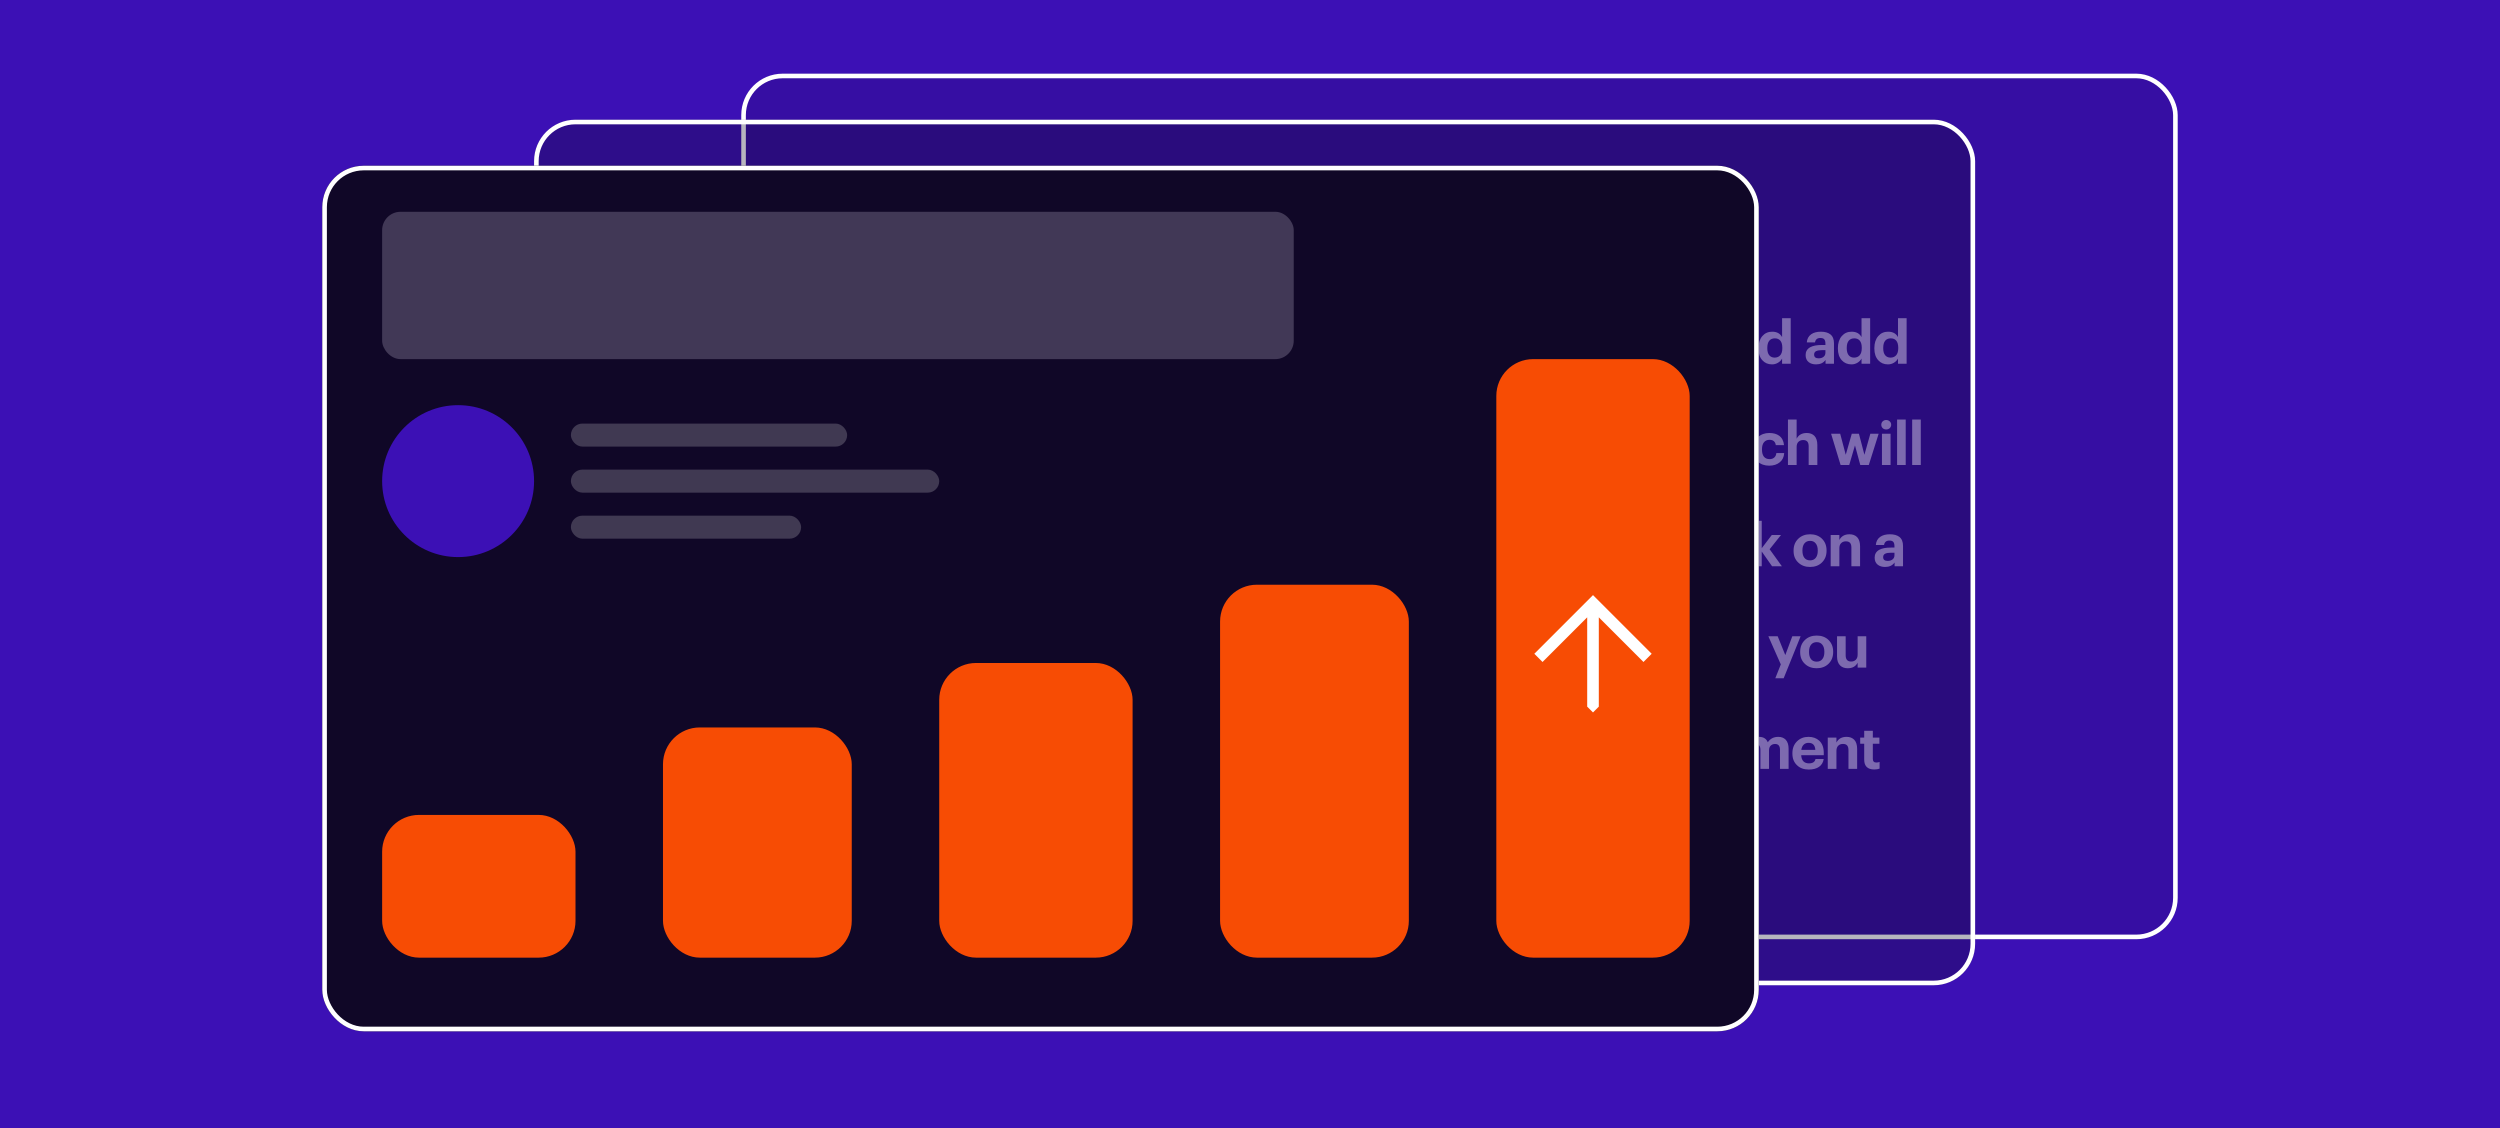 <?xml version="1.0" encoding="UTF-8"?> <svg xmlns="http://www.w3.org/2000/svg" width="543" height="245" viewBox="0 0 543 245" fill="none"> <rect width="543" height="245" fill="#3C10B5"></rect> <g filter="url(#filter0_b_128_32)"> <rect x="161" y="16" width="312" height="188" rx="9" fill="#100727" fill-opacity="0.13"></rect> <rect x="161.5" y="16.5" width="311" height="187" rx="8.5" stroke="white"></rect> </g> <g filter="url(#filter1_b_128_32)"> <rect x="116" y="26" width="313" height="188" rx="9" fill="#100727" fill-opacity="0.3"></rect> <rect x="116.5" y="26.5" width="312" height="187" rx="8.5" stroke="white"></rect> </g> <path d="M273.351 69.705H275.483L276.939 76.127L278.525 69.705H280.319L281.97 76.166L283.478 69.705H285.428L283.166 79H281.021L279.344 72.578L277.641 79H275.613L273.351 69.705ZM288.723 79.143C287.666 79.143 286.821 78.835 286.188 78.22C285.512 77.596 285.174 76.751 285.174 75.685V75.581C285.174 74.524 285.512 73.666 286.188 73.007C286.847 72.366 287.675 72.045 288.671 72.045C289.616 72.045 290.387 72.318 290.985 72.864C291.653 73.471 291.986 74.35 291.986 75.503V76.023H287.085C287.111 76.595 287.267 77.037 287.553 77.349C287.848 77.652 288.255 77.804 288.775 77.804C289.59 77.804 290.062 77.488 290.192 76.855H291.973C291.861 77.592 291.523 78.159 290.959 78.558C290.405 78.948 289.659 79.143 288.723 79.143ZM290.153 74.866C290.093 73.852 289.599 73.345 288.671 73.345C288.247 73.345 287.896 73.479 287.618 73.748C287.35 74.008 287.181 74.381 287.111 74.866H290.153ZM294.59 72.201H296.566L297.775 76.777L299.088 72.201H300.635L301.831 76.777L303.118 72.201H304.925L302.78 79H300.934L299.777 74.736L298.529 79H296.657L294.59 72.201ZM307.329 70.992C307.121 71.183 306.865 71.278 306.562 71.278C306.259 71.278 306.003 71.183 305.795 70.992C305.596 70.793 305.496 70.546 305.496 70.251C305.496 69.956 305.596 69.714 305.795 69.523C306.003 69.324 306.259 69.224 306.562 69.224C306.865 69.224 307.121 69.324 307.329 69.523C307.537 69.714 307.641 69.956 307.641 70.251C307.641 70.546 307.537 70.793 307.329 70.992ZM305.639 72.201H307.511V79H305.639V72.201ZM308.927 69.12H310.799V79H308.927V69.12ZM312.203 69.12H314.075V79H312.203V69.12ZM320.259 79.143C319.34 79.143 318.625 78.948 318.114 78.558C317.603 78.168 317.33 77.605 317.295 76.868H319.05C319.102 77.197 319.215 77.44 319.388 77.596C319.561 77.752 319.847 77.83 320.246 77.83C320.957 77.83 321.312 77.583 321.312 77.089C321.312 76.855 321.208 76.682 321 76.569C320.792 76.448 320.437 76.352 319.934 76.283C319.015 76.136 318.374 75.915 318.01 75.62C317.62 75.317 317.425 74.831 317.425 74.164C317.425 73.497 317.702 72.964 318.257 72.565C318.734 72.218 319.353 72.045 320.116 72.045C320.905 72.045 321.542 72.201 322.027 72.513C322.538 72.86 322.837 73.406 322.924 74.151H321.195C321.143 73.865 321.035 73.657 320.87 73.527C320.705 73.397 320.458 73.332 320.129 73.332C319.826 73.332 319.587 73.397 319.414 73.527C319.249 73.657 319.167 73.826 319.167 74.034C319.167 74.251 319.258 74.411 319.44 74.515C319.631 74.619 319.977 74.706 320.48 74.775C321.373 74.896 322.027 75.1 322.443 75.386C322.894 75.724 323.119 76.231 323.119 76.907C323.119 77.635 322.868 78.19 322.365 78.571C321.871 78.952 321.169 79.143 320.259 79.143ZM326.209 79.143C325.515 79.143 324.965 78.939 324.558 78.532C324.116 78.09 323.895 77.44 323.895 76.582V72.201H325.767V76.322C325.767 77.232 326.161 77.687 326.95 77.687C327.366 77.687 327.704 77.561 327.964 77.31C328.232 77.05 328.367 76.677 328.367 76.192V72.201H330.239V79H328.367V77.934C327.959 78.74 327.24 79.143 326.209 79.143ZM334.555 81.509C333.48 81.509 332.666 81.292 332.111 80.859C331.582 80.469 331.27 79.897 331.175 79.143H333.047C333.177 79.802 333.68 80.131 334.555 80.131C335.699 80.131 336.271 79.576 336.271 78.467V77.44C336.046 77.821 335.76 78.112 335.413 78.311C335.014 78.571 334.572 78.701 334.087 78.701C333.229 78.701 332.531 78.411 331.994 77.83C331.413 77.223 331.123 76.43 331.123 75.451V75.36C331.123 74.389 331.409 73.592 331.981 72.968C332.553 72.353 333.264 72.045 334.113 72.045C335.092 72.045 335.812 72.435 336.271 73.215V72.201H338.143V78.467C338.134 79.464 337.818 80.218 337.194 80.729C336.579 81.249 335.699 81.509 334.555 81.509ZM334.646 77.284C335.149 77.284 335.552 77.119 335.855 76.79C336.167 76.452 336.323 75.997 336.323 75.425V75.334C336.323 74.753 336.18 74.298 335.894 73.969C335.608 73.64 335.205 73.475 334.685 73.475C334.165 73.475 333.762 73.644 333.476 73.982C333.19 74.32 333.047 74.775 333.047 75.347V75.451C333.047 76.014 333.194 76.461 333.489 76.79C333.784 77.119 334.169 77.284 334.646 77.284ZM342.465 81.509C341.39 81.509 340.575 81.292 340.021 80.859C339.492 80.469 339.18 79.897 339.085 79.143H340.957C341.087 79.802 341.589 80.131 342.465 80.131C343.609 80.131 344.181 79.576 344.181 78.467V77.44C343.955 77.821 343.669 78.112 343.323 78.311C342.924 78.571 342.482 78.701 341.997 78.701C341.139 78.701 340.441 78.411 339.904 77.83C339.323 77.223 339.033 76.43 339.033 75.451V75.36C339.033 74.389 339.319 73.592 339.891 72.968C340.463 72.353 341.173 72.045 342.023 72.045C343.002 72.045 343.721 72.435 344.181 73.215V72.201H346.053V78.467C346.044 79.464 345.728 80.218 345.104 80.729C344.488 81.249 343.609 81.509 342.465 81.509ZM342.556 77.284C343.058 77.284 343.461 77.119 343.765 76.79C344.077 76.452 344.233 75.997 344.233 75.425V75.334C344.233 74.753 344.09 74.298 343.804 73.969C343.518 73.64 343.115 73.475 342.595 73.475C342.075 73.475 341.672 73.644 341.386 73.982C341.1 74.32 340.957 74.775 340.957 75.347V75.451C340.957 76.014 341.104 76.461 341.399 76.79C341.693 77.119 342.079 77.284 342.556 77.284ZM350.491 79.143C349.434 79.143 348.589 78.835 347.956 78.22C347.28 77.596 346.942 76.751 346.942 75.685V75.581C346.942 74.524 347.28 73.666 347.956 73.007C348.615 72.366 349.443 72.045 350.439 72.045C351.384 72.045 352.155 72.318 352.753 72.864C353.421 73.471 353.754 74.35 353.754 75.503V76.023H348.853C348.879 76.595 349.035 77.037 349.321 77.349C349.616 77.652 350.023 77.804 350.543 77.804C351.358 77.804 351.83 77.488 351.96 76.855H353.741C353.629 77.592 353.291 78.159 352.727 78.558C352.173 78.948 351.427 79.143 350.491 79.143ZM351.921 74.866C351.861 73.852 351.367 73.345 350.439 73.345C350.015 73.345 349.664 73.479 349.386 73.748C349.118 74.008 348.949 74.381 348.879 74.866H351.921ZM357.154 79.143C356.236 79.143 355.521 78.948 355.009 78.558C354.498 78.168 354.225 77.605 354.19 76.868H355.945C355.997 77.197 356.11 77.44 356.283 77.596C356.457 77.752 356.743 77.83 357.141 77.83C357.852 77.83 358.207 77.583 358.207 77.089C358.207 76.855 358.103 76.682 357.895 76.569C357.687 76.448 357.332 76.352 356.829 76.283C355.911 76.136 355.269 75.915 354.905 75.62C354.515 75.317 354.32 74.831 354.32 74.164C354.32 73.497 354.598 72.964 355.152 72.565C355.629 72.218 356.249 72.045 357.011 72.045C357.8 72.045 358.437 72.201 358.922 72.513C359.434 72.86 359.733 73.406 359.819 74.151H358.09C358.038 73.865 357.93 73.657 357.765 73.527C357.601 73.397 357.354 73.332 357.024 73.332C356.721 73.332 356.483 73.397 356.309 73.527C356.145 73.657 356.062 73.826 356.062 74.034C356.062 74.251 356.153 74.411 356.335 74.515C356.526 74.619 356.873 74.706 357.375 74.775C358.268 74.896 358.922 75.1 359.338 75.386C359.789 75.724 360.014 76.231 360.014 76.907C360.014 77.635 359.763 78.19 359.26 78.571C358.766 78.952 358.064 79.143 357.154 79.143ZM363.325 79.13C361.86 79.13 361.128 78.415 361.128 76.985V73.54H360.257V72.201H361.128V70.732H363V72.201H364.43V73.54H363V76.816C363 77.353 363.251 77.622 363.754 77.622C364.031 77.622 364.27 77.579 364.469 77.492V78.948C364.122 79.069 363.741 79.13 363.325 79.13ZM369.569 79.143C368.911 79.143 368.378 78.983 367.97 78.662C367.52 78.307 367.294 77.791 367.294 77.115C367.294 76.361 367.624 75.798 368.282 75.425C368.872 75.096 369.721 74.931 370.83 74.931H371.597V74.658C371.597 74.225 371.515 73.908 371.35 73.709C371.194 73.51 370.908 73.41 370.492 73.41C369.825 73.41 369.439 73.731 369.335 74.372H367.554C367.606 73.609 367.923 73.02 368.503 72.604C369.032 72.231 369.734 72.045 370.609 72.045C371.485 72.045 372.169 72.236 372.663 72.617C373.192 73.033 373.456 73.683 373.456 74.567V79H371.623V78.181C371.164 78.822 370.479 79.143 369.569 79.143ZM370.128 77.83C370.553 77.83 370.904 77.722 371.181 77.505C371.459 77.288 371.597 76.994 371.597 76.621V76.049H370.869C370.297 76.049 369.864 76.123 369.569 76.27C369.283 76.417 369.14 76.664 369.14 77.011C369.14 77.557 369.47 77.83 370.128 77.83ZM374.707 72.201H376.592V73.28C377.016 72.457 377.753 72.045 378.802 72.045C379.486 72.045 380.037 72.253 380.453 72.669C380.877 73.12 381.09 73.787 381.09 74.671V79H379.205V74.944C379.205 74.476 379.109 74.134 378.919 73.917C378.728 73.692 378.425 73.579 378.009 73.579C377.584 73.579 377.242 73.709 376.982 73.969C376.722 74.22 376.592 74.589 376.592 75.074V79H374.707V72.201ZM384.885 79.143C384.027 79.143 383.329 78.848 382.792 78.259C382.22 77.644 381.934 76.79 381.934 75.698V75.594C381.934 74.511 382.22 73.64 382.792 72.981C383.338 72.357 384.049 72.045 384.924 72.045C385.929 72.045 386.644 72.435 387.069 73.215V69.12H388.941V79H387.069V77.869C386.887 78.233 386.597 78.536 386.198 78.779C385.799 79.022 385.362 79.143 384.885 79.143ZM385.444 77.674C385.955 77.674 386.363 77.505 386.666 77.167C386.969 76.82 387.121 76.309 387.121 75.633V75.529C387.121 74.862 386.982 74.355 386.705 74.008C386.428 73.661 386.025 73.488 385.496 73.488C384.967 73.488 384.56 73.666 384.274 74.021C383.997 74.368 383.858 74.879 383.858 75.555V75.659C383.858 76.318 384.001 76.82 384.287 77.167C384.573 77.505 384.959 77.674 385.444 77.674ZM394.454 79.143C393.796 79.143 393.263 78.983 392.855 78.662C392.405 78.307 392.179 77.791 392.179 77.115C392.179 76.361 392.509 75.798 393.167 75.425C393.757 75.096 394.606 74.931 395.715 74.931H396.482V74.658C396.482 74.225 396.4 73.908 396.235 73.709C396.079 73.51 395.793 73.41 395.377 73.41C394.71 73.41 394.324 73.731 394.22 74.372H392.439C392.491 73.609 392.808 73.02 393.388 72.604C393.917 72.231 394.619 72.045 395.494 72.045C396.37 72.045 397.054 72.236 397.548 72.617C398.077 73.033 398.341 73.683 398.341 74.567V79H396.508V78.181C396.049 78.822 395.364 79.143 394.454 79.143ZM395.013 77.83C395.438 77.83 395.789 77.722 396.066 77.505C396.344 77.288 396.482 76.994 396.482 76.621V76.049H395.754C395.182 76.049 394.749 76.123 394.454 76.27C394.168 76.417 394.025 76.664 394.025 77.011C394.025 77.557 394.355 77.83 395.013 77.83ZM402.14 79.143C401.282 79.143 400.584 78.848 400.047 78.259C399.475 77.644 399.189 76.79 399.189 75.698V75.594C399.189 74.511 399.475 73.64 400.047 72.981C400.593 72.357 401.303 72.045 402.179 72.045C403.184 72.045 403.899 72.435 404.324 73.215V69.12H406.196V79H404.324V77.869C404.142 78.233 403.851 78.536 403.453 78.779C403.054 79.022 402.616 79.143 402.14 79.143ZM402.699 77.674C403.21 77.674 403.617 77.505 403.921 77.167C404.224 76.82 404.376 76.309 404.376 75.633V75.529C404.376 74.862 404.237 74.355 403.96 74.008C403.682 73.661 403.279 73.488 402.751 73.488C402.222 73.488 401.815 73.666 401.529 74.021C401.251 74.368 401.113 74.879 401.113 75.555V75.659C401.113 76.318 401.256 76.82 401.542 77.167C401.828 77.505 402.213 77.674 402.699 77.674ZM410.062 79.143C409.204 79.143 408.506 78.848 407.969 78.259C407.397 77.644 407.111 76.79 407.111 75.698V75.594C407.111 74.511 407.397 73.64 407.969 72.981C408.515 72.357 409.226 72.045 410.101 72.045C411.106 72.045 411.821 72.435 412.246 73.215V69.12H414.118V79H412.246V77.869C412.064 78.233 411.774 78.536 411.375 78.779C410.976 79.022 410.539 79.143 410.062 79.143ZM410.621 77.674C411.132 77.674 411.54 77.505 411.843 77.167C412.146 76.82 412.298 76.309 412.298 75.633V75.529C412.298 74.862 412.159 74.355 411.882 74.008C411.605 73.661 411.202 73.488 410.673 73.488C410.144 73.488 409.737 73.666 409.451 74.021C409.174 74.368 409.035 74.879 409.035 75.555V75.659C409.035 76.318 409.178 76.82 409.464 77.167C409.75 77.505 410.136 77.674 410.621 77.674ZM276.393 101.13C274.928 101.13 274.196 100.415 274.196 98.985V95.54H273.325V94.201H274.196V92.732H276.068V94.201H277.498V95.54H276.068V98.816C276.068 99.353 276.319 99.622 276.822 99.622C277.099 99.622 277.338 99.579 277.537 99.492V100.948C277.19 101.069 276.809 101.13 276.393 101.13ZM278.443 91.12H280.328V95.28C280.752 94.457 281.489 94.045 282.538 94.045C283.222 94.045 283.773 94.253 284.189 94.669C284.613 95.12 284.826 95.787 284.826 96.671V101H282.941V96.944C282.941 96.476 282.845 96.134 282.655 95.917C282.464 95.692 282.161 95.579 281.745 95.579C281.32 95.579 280.978 95.709 280.718 95.969C280.458 96.22 280.328 96.589 280.328 97.074V101H278.443V91.12ZM287.906 101.143C287.247 101.143 286.714 100.983 286.307 100.662C285.856 100.307 285.631 99.791 285.631 99.115C285.631 98.361 285.96 97.798 286.619 97.425C287.208 97.096 288.058 96.931 289.167 96.931H289.934V96.658C289.934 96.225 289.852 95.908 289.687 95.709C289.531 95.51 289.245 95.41 288.829 95.41C288.162 95.41 287.776 95.731 287.672 96.372H285.891C285.943 95.609 286.259 95.02 286.84 94.604C287.369 94.231 288.071 94.045 288.946 94.045C289.821 94.045 290.506 94.236 291 94.617C291.529 95.033 291.793 95.683 291.793 96.567V101H289.96V100.181C289.501 100.822 288.816 101.143 287.906 101.143ZM288.465 99.83C288.89 99.83 289.241 99.722 289.518 99.505C289.795 99.288 289.934 98.994 289.934 98.621V98.049H289.206C288.634 98.049 288.201 98.123 287.906 98.27C287.62 98.417 287.477 98.664 287.477 99.011C287.477 99.557 287.806 99.83 288.465 99.83ZM295.526 101.13C294.062 101.13 293.329 100.415 293.329 98.985V95.54H292.458V94.201H293.329V92.732H295.201V94.201H296.631V95.54H295.201V98.816C295.201 99.353 295.453 99.622 295.955 99.622C296.233 99.622 296.471 99.579 296.67 99.492V100.948C296.324 101.069 295.942 101.13 295.526 101.13ZM303.071 101.143C302.014 101.143 301.169 100.835 300.536 100.22C299.86 99.596 299.522 98.751 299.522 97.685V97.581C299.522 96.524 299.86 95.666 300.536 95.007C301.195 94.366 302.022 94.045 303.019 94.045C303.964 94.045 304.735 94.318 305.333 94.864C306 95.471 306.334 96.35 306.334 97.503V98.023H301.433C301.459 98.595 301.615 99.037 301.901 99.349C302.196 99.652 302.603 99.804 303.123 99.804C303.938 99.804 304.41 99.488 304.54 98.855H306.321C306.208 99.592 305.87 100.159 305.307 100.558C304.752 100.948 304.007 101.143 303.071 101.143ZM304.501 96.866C304.44 95.852 303.946 95.345 303.019 95.345C302.594 95.345 302.243 95.479 301.966 95.748C301.697 96.008 301.528 96.381 301.459 96.866H304.501ZM308.586 97.529L306.415 94.201H308.573L309.847 96.242L311.095 94.201H313.045L310.874 97.386L313.266 101H311.095L309.665 98.712L308.196 101H306.259L308.586 97.529ZM316.387 101.13C314.922 101.13 314.19 100.415 314.19 98.985V95.54H313.319V94.201H314.19V92.732H316.062V94.201H317.492V95.54H316.062V98.816C316.062 99.353 316.313 99.622 316.816 99.622C317.093 99.622 317.331 99.579 317.531 99.492V100.948C317.184 101.069 316.803 101.13 316.387 101.13ZM318.437 94.201H320.322V95.501C320.755 94.574 321.487 94.106 322.519 94.097V95.852C321.791 95.843 321.24 95.973 320.868 96.242C320.504 96.511 320.322 96.961 320.322 97.594V101H318.437V94.201ZM325.094 101.143C324.436 101.143 323.903 100.983 323.495 100.662C323.045 100.307 322.819 99.791 322.819 99.115C322.819 98.361 323.149 97.798 323.807 97.425C324.397 97.096 325.246 96.931 326.355 96.931H327.122V96.658C327.122 96.225 327.04 95.908 326.875 95.709C326.719 95.51 326.433 95.41 326.017 95.41C325.35 95.41 324.964 95.731 324.86 96.372H323.079C323.131 95.609 323.448 95.02 324.028 94.604C324.557 94.231 325.259 94.045 326.134 94.045C327.01 94.045 327.694 94.236 328.188 94.617C328.717 95.033 328.981 95.683 328.981 96.567V101H327.148V100.181C326.689 100.822 326.004 101.143 325.094 101.143ZM325.653 99.83C326.078 99.83 326.429 99.722 326.706 99.505C326.984 99.288 327.122 98.994 327.122 98.621V98.049H326.394C325.822 98.049 325.389 98.123 325.094 98.27C324.808 98.417 324.665 98.664 324.665 99.011C324.665 99.557 324.995 99.83 325.653 99.83ZM331.943 100.792L335.297 95.657H332.281V94.201H338.027V94.435L334.647 99.544H337.897V101H331.943V100.792ZM340.455 92.992C340.247 93.183 339.991 93.278 339.688 93.278C339.385 93.278 339.129 93.183 338.921 92.992C338.722 92.793 338.622 92.546 338.622 92.251C338.622 91.956 338.722 91.714 338.921 91.523C339.129 91.324 339.385 91.224 339.688 91.224C339.991 91.224 340.247 91.324 340.455 91.523C340.663 91.714 340.767 91.956 340.767 92.251C340.767 92.546 340.663 92.793 340.455 92.992ZM338.765 94.201H340.637V101H338.765V94.201ZM342.002 94.201H343.887V95.28C344.311 94.457 345.048 94.045 346.097 94.045C346.781 94.045 347.332 94.253 347.748 94.669C348.172 95.12 348.385 95.787 348.385 96.671V101H346.5V96.944C346.5 96.476 346.404 96.134 346.214 95.917C346.023 95.692 345.72 95.579 345.304 95.579C344.879 95.579 344.537 95.709 344.277 95.969C344.017 96.22 343.887 96.589 343.887 97.074V101H342.002V94.201ZM352.648 103.509C351.573 103.509 350.759 103.292 350.204 102.859C349.675 102.469 349.363 101.897 349.268 101.143H351.14C351.27 101.802 351.773 102.131 352.648 102.131C353.792 102.131 354.364 101.576 354.364 100.467V99.44C354.139 99.821 353.853 100.112 353.506 100.311C353.107 100.571 352.665 100.701 352.18 100.701C351.322 100.701 350.624 100.411 350.087 99.83C349.506 99.223 349.216 98.43 349.216 97.451V97.36C349.216 96.389 349.502 95.592 350.074 94.968C350.646 94.353 351.357 94.045 352.206 94.045C353.185 94.045 353.905 94.435 354.364 95.215V94.201H356.236V100.467C356.227 101.464 355.911 102.218 355.287 102.729C354.672 103.249 353.792 103.509 352.648 103.509ZM352.739 99.284C353.242 99.284 353.645 99.119 353.948 98.79C354.26 98.452 354.416 97.997 354.416 97.425V97.334C354.416 96.753 354.273 96.298 353.987 95.969C353.701 95.64 353.298 95.475 352.778 95.475C352.258 95.475 351.855 95.644 351.569 95.982C351.283 96.32 351.14 96.775 351.14 97.347V97.451C351.14 98.014 351.287 98.461 351.582 98.79C351.877 99.119 352.262 99.284 352.739 99.284ZM359.279 94.201H361.255L362.464 98.777L363.777 94.201H365.324L366.52 98.777L367.807 94.201H369.614L367.469 101H365.623L364.466 96.736L363.218 101H361.346L359.279 94.201ZM370.276 91.12H372.161V95.28C372.586 94.457 373.322 94.045 374.371 94.045C375.056 94.045 375.606 94.253 376.022 94.669C376.447 95.12 376.659 95.787 376.659 96.671V101H374.774V96.944C374.774 96.476 374.679 96.134 374.488 95.917C374.297 95.692 373.994 95.579 373.578 95.579C373.153 95.579 372.811 95.709 372.551 95.969C372.291 96.22 372.161 96.589 372.161 97.074V101H370.276V91.12ZM379.648 92.992C379.44 93.183 379.185 93.278 378.881 93.278C378.578 93.278 378.322 93.183 378.114 92.992C377.915 92.793 377.815 92.546 377.815 92.251C377.815 91.956 377.915 91.714 378.114 91.523C378.322 91.324 378.578 91.224 378.881 91.224C379.185 91.224 379.44 91.324 379.648 91.523C379.856 91.714 379.96 91.956 379.96 92.251C379.96 92.546 379.856 92.793 379.648 92.992ZM377.958 94.201H379.83V101H377.958V94.201ZM384.276 101.143C383.253 101.143 382.421 100.844 381.78 100.246C381.113 99.622 380.779 98.768 380.779 97.685V97.581C380.779 96.515 381.121 95.648 381.806 94.981C382.456 94.357 383.284 94.045 384.289 94.045C385.164 94.045 385.875 94.24 386.421 94.63C387.045 95.081 387.4 95.765 387.487 96.684H385.706C385.593 95.913 385.134 95.527 384.328 95.527C383.825 95.527 383.427 95.705 383.132 96.06C382.846 96.415 382.703 96.914 382.703 97.555V97.659C382.703 98.335 382.846 98.851 383.132 99.206C383.427 99.553 383.838 99.726 384.367 99.726C384.766 99.726 385.095 99.613 385.355 99.388C385.624 99.163 385.78 98.838 385.823 98.413H387.526C387.474 99.254 387.166 99.908 386.603 100.376C386.005 100.887 385.229 101.143 384.276 101.143ZM388.343 91.12H390.228V95.28C390.653 94.457 391.389 94.045 392.438 94.045C393.123 94.045 393.673 94.253 394.089 94.669C394.514 95.12 394.726 95.787 394.726 96.671V101H392.841V96.944C392.841 96.476 392.746 96.134 392.555 95.917C392.364 95.692 392.061 95.579 391.645 95.579C391.22 95.579 390.878 95.709 390.618 95.969C390.358 96.22 390.228 96.589 390.228 97.074V101H388.343V91.12ZM397.711 94.201H399.687L400.896 98.777L402.209 94.201H403.756L404.952 98.777L406.239 94.201H408.046L405.901 101H404.055L402.898 96.736L401.65 101H399.778L397.711 94.201ZM410.45 92.992C410.242 93.183 409.986 93.278 409.683 93.278C409.379 93.278 409.124 93.183 408.916 92.992C408.716 92.793 408.617 92.546 408.617 92.251C408.617 91.956 408.716 91.714 408.916 91.523C409.124 91.324 409.379 91.224 409.683 91.224C409.986 91.224 410.242 91.324 410.45 91.523C410.658 91.714 410.762 91.956 410.762 92.251C410.762 92.546 410.658 92.793 410.45 92.992ZM408.76 94.201H410.632V101H408.76V94.201ZM412.048 91.12H413.92V101H412.048V91.12ZM415.324 91.12H417.196V101H415.324V91.12ZM273.91 116.201H275.795V117.267C275.994 116.912 276.285 116.621 276.666 116.396C277.056 116.162 277.489 116.045 277.966 116.045C278.824 116.045 279.526 116.344 280.072 116.942C280.644 117.566 280.93 118.428 280.93 119.529V119.633C280.93 120.725 280.648 121.587 280.085 122.22C279.548 122.835 278.841 123.143 277.966 123.143C277.463 123.143 277.021 123.035 276.64 122.818C276.259 122.593 275.977 122.307 275.795 121.96V125.314H273.91V116.201ZM277.407 121.674C277.927 121.674 278.326 121.505 278.603 121.167C278.88 120.82 279.019 120.313 279.019 119.646V119.542C279.019 118.866 278.872 118.355 278.577 118.008C278.282 117.661 277.888 117.488 277.394 117.488C276.883 117.488 276.475 117.666 276.172 118.021C275.877 118.368 275.73 118.875 275.73 119.542V119.646C275.73 120.313 275.877 120.82 276.172 121.167C276.467 121.505 276.878 121.674 277.407 121.674ZM284.094 123.143C283.401 123.143 282.851 122.939 282.443 122.532C282.001 122.09 281.78 121.44 281.78 120.582V116.201H283.652V120.322C283.652 121.232 284.047 121.687 284.835 121.687C285.251 121.687 285.589 121.561 285.849 121.31C286.118 121.05 286.252 120.677 286.252 120.192V116.201H288.124V123H286.252V121.934C285.845 122.74 285.126 123.143 284.094 123.143ZM291.908 123.13C290.443 123.13 289.711 122.415 289.711 120.985V117.54H288.84V116.201H289.711V114.732H291.583V116.201H293.013V117.54H291.583V120.816C291.583 121.353 291.834 121.622 292.337 121.622C292.614 121.622 292.852 121.579 293.052 121.492V122.948C292.705 123.069 292.324 123.13 291.908 123.13ZM298.373 122.311L295.669 116.201H297.697L299.348 120.283L300.869 116.201H302.676L298.997 125.314H297.177L298.373 122.311ZM306.169 121.713C306.698 121.713 307.105 121.531 307.391 121.167C307.686 120.803 307.834 120.296 307.834 119.646V119.555C307.834 118.905 307.686 118.398 307.391 118.034C307.105 117.661 306.698 117.475 306.169 117.475C305.649 117.475 305.242 117.657 304.947 118.021C304.653 118.376 304.505 118.879 304.505 119.529V119.633C304.505 120.292 304.648 120.803 304.934 121.167C305.22 121.531 305.632 121.713 306.169 121.713ZM306.156 123.143C305.116 123.143 304.267 122.827 303.608 122.194C302.924 121.561 302.581 120.721 302.581 119.672V119.568C302.581 118.519 302.924 117.666 303.608 117.007C304.276 116.366 305.129 116.045 306.169 116.045C307.218 116.045 308.072 116.361 308.731 116.994C309.407 117.653 309.745 118.498 309.745 119.529V119.633C309.745 120.682 309.402 121.535 308.718 122.194C308.059 122.827 307.205 123.143 306.156 123.143ZM312.903 123.143C312.209 123.143 311.659 122.939 311.252 122.532C310.81 122.09 310.589 121.44 310.589 120.582V116.201H312.461V120.322C312.461 121.232 312.855 121.687 313.644 121.687C314.06 121.687 314.398 121.561 314.658 121.31C314.926 121.05 315.061 120.677 315.061 120.192V116.201H316.933V123H315.061V121.934C314.653 122.74 313.934 123.143 312.903 123.143ZM318.233 116.201H320.118V117.501C320.551 116.574 321.284 116.106 322.315 116.097V117.852C321.587 117.843 321.037 117.973 320.664 118.242C320.3 118.511 320.118 118.961 320.118 119.594V123H318.233V116.201ZM325.546 116.201H327.431V117.267C327.631 116.912 327.921 116.621 328.302 116.396C328.692 116.162 329.126 116.045 329.602 116.045C330.46 116.045 331.162 116.344 331.708 116.942C332.28 117.566 332.566 118.428 332.566 119.529V119.633C332.566 120.725 332.285 121.587 331.721 122.22C331.184 122.835 330.478 123.143 329.602 123.143C329.1 123.143 328.658 123.035 328.276 122.818C327.895 122.593 327.613 122.307 327.431 121.96V125.314H325.546V116.201ZM329.043 121.674C329.563 121.674 329.962 121.505 330.239 121.167C330.517 120.82 330.655 120.313 330.655 119.646V119.542C330.655 118.866 330.508 118.355 330.213 118.008C329.919 117.661 329.524 117.488 329.03 117.488C328.519 117.488 328.112 117.666 327.808 118.021C327.514 118.368 327.366 118.875 327.366 119.542V119.646C327.366 120.313 327.514 120.82 327.808 121.167C328.103 121.505 328.515 121.674 329.043 121.674ZM335.211 114.992C335.003 115.183 334.747 115.278 334.444 115.278C334.14 115.278 333.885 115.183 333.677 114.992C333.477 114.793 333.378 114.546 333.378 114.251C333.378 113.956 333.477 113.714 333.677 113.523C333.885 113.324 334.14 113.224 334.444 113.224C334.747 113.224 335.003 113.324 335.211 113.523C335.419 113.714 335.523 113.956 335.523 114.251C335.523 114.546 335.419 114.793 335.211 114.992ZM333.521 116.201H335.393V123H333.521V116.201ZM339.24 123.13C337.776 123.13 337.043 122.415 337.043 120.985V117.54H336.172V116.201H337.043V114.732H338.915V116.201H340.345V117.54H338.915V120.816C338.915 121.353 339.167 121.622 339.669 121.622C339.947 121.622 340.185 121.579 340.384 121.492V122.948C340.038 123.069 339.656 123.13 339.24 123.13ZM344.371 123.143C343.348 123.143 342.516 122.844 341.875 122.246C341.208 121.622 340.874 120.768 340.874 119.685V119.581C340.874 118.515 341.216 117.648 341.901 116.981C342.551 116.357 343.379 116.045 344.384 116.045C345.259 116.045 345.97 116.24 346.516 116.63C347.14 117.081 347.495 117.765 347.582 118.684H345.801C345.688 117.913 345.229 117.527 344.423 117.527C343.92 117.527 343.522 117.705 343.227 118.06C342.941 118.415 342.798 118.914 342.798 119.555V119.659C342.798 120.335 342.941 120.851 343.227 121.206C343.522 121.553 343.933 121.726 344.462 121.726C344.861 121.726 345.19 121.613 345.45 121.388C345.719 121.163 345.875 120.838 345.918 120.413H347.621C347.569 121.254 347.261 121.908 346.698 122.376C346.1 122.887 345.324 123.143 344.371 123.143ZM348.438 113.12H350.323V117.28C350.748 116.457 351.484 116.045 352.533 116.045C353.218 116.045 353.768 116.253 354.184 116.669C354.609 117.12 354.821 117.787 354.821 118.671V123H352.936V118.944C352.936 118.476 352.841 118.134 352.65 117.917C352.459 117.692 352.156 117.579 351.74 117.579C351.315 117.579 350.973 117.709 350.713 117.969C350.453 118.22 350.323 118.589 350.323 119.074V123H348.438V113.12ZM360.978 123.143C360.12 123.143 359.423 122.848 358.885 122.259C358.313 121.644 358.027 120.79 358.027 119.698V119.594C358.027 118.511 358.313 117.64 358.885 116.981C359.431 116.357 360.142 116.045 361.017 116.045C362.023 116.045 362.738 116.435 363.162 117.215V113.12H365.034V123H363.162V121.869C362.98 122.233 362.69 122.536 362.291 122.779C361.893 123.022 361.455 123.143 360.978 123.143ZM361.537 121.674C362.049 121.674 362.456 121.505 362.759 121.167C363.063 120.82 363.214 120.309 363.214 119.633V119.529C363.214 118.862 363.076 118.355 362.798 118.008C362.521 117.661 362.118 117.488 361.589 117.488C361.061 117.488 360.653 117.666 360.367 118.021C360.09 118.368 359.951 118.879 359.951 119.555V119.659C359.951 120.318 360.094 120.82 360.38 121.167C360.666 121.505 361.052 121.674 361.537 121.674ZM369.486 123.143C368.428 123.143 367.583 122.835 366.951 122.22C366.275 121.596 365.937 120.751 365.937 119.685V119.581C365.937 118.524 366.275 117.666 366.951 117.007C367.609 116.366 368.437 116.045 369.434 116.045C370.378 116.045 371.15 116.318 371.748 116.864C372.415 117.471 372.749 118.35 372.749 119.503V120.023H367.848C367.874 120.595 368.03 121.037 368.316 121.349C368.61 121.652 369.018 121.804 369.538 121.804C370.352 121.804 370.825 121.488 370.955 120.855H372.736C372.623 121.592 372.285 122.159 371.722 122.558C371.167 122.948 370.422 123.143 369.486 123.143ZM370.916 118.866C370.855 117.852 370.361 117.345 369.434 117.345C369.009 117.345 368.658 117.479 368.381 117.748C368.112 118.008 367.943 118.381 367.874 118.866H370.916ZM376.696 123.143C375.673 123.143 374.841 122.844 374.2 122.246C373.533 121.622 373.199 120.768 373.199 119.685V119.581C373.199 118.515 373.541 117.648 374.226 116.981C374.876 116.357 375.704 116.045 376.709 116.045C377.584 116.045 378.295 116.24 378.841 116.63C379.465 117.081 379.82 117.765 379.907 118.684H378.126C378.013 117.913 377.554 117.527 376.748 117.527C376.245 117.527 375.847 117.705 375.552 118.06C375.266 118.415 375.123 118.914 375.123 119.555V119.659C375.123 120.335 375.266 120.851 375.552 121.206C375.847 121.553 376.258 121.726 376.787 121.726C377.186 121.726 377.515 121.613 377.775 121.388C378.044 121.163 378.2 120.838 378.243 120.413H379.946C379.894 121.254 379.586 121.908 379.023 122.376C378.425 122.887 377.649 123.143 376.696 123.143ZM380.763 113.12H382.648V119.074L384.832 116.201H386.834L384.364 119.295L387.029 123H384.897L382.648 119.789V123H380.763V113.12ZM393.153 121.713C393.681 121.713 394.089 121.531 394.375 121.167C394.669 120.803 394.817 120.296 394.817 119.646V119.555C394.817 118.905 394.669 118.398 394.375 118.034C394.089 117.661 393.681 117.475 393.153 117.475C392.633 117.475 392.225 117.657 391.931 118.021C391.636 118.376 391.489 118.879 391.489 119.529V119.633C391.489 120.292 391.632 120.803 391.918 121.167C392.204 121.531 392.615 121.713 393.153 121.713ZM393.14 123.143C392.1 123.143 391.25 122.827 390.592 122.194C389.907 121.561 389.565 120.721 389.565 119.672V119.568C389.565 118.519 389.907 117.666 390.592 117.007C391.259 116.366 392.113 116.045 393.153 116.045C394.201 116.045 395.055 116.361 395.714 116.994C396.39 117.653 396.728 118.498 396.728 119.529V119.633C396.728 120.682 396.385 121.535 395.701 122.194C395.042 122.827 394.188 123.143 393.14 123.143ZM397.624 116.201H399.509V117.28C399.933 116.457 400.67 116.045 401.719 116.045C402.403 116.045 402.954 116.253 403.37 116.669C403.794 117.12 404.007 117.787 404.007 118.671V123H402.122V118.944C402.122 118.476 402.026 118.134 401.836 117.917C401.645 117.692 401.342 117.579 400.926 117.579C400.501 117.579 400.159 117.709 399.899 117.969C399.639 118.22 399.509 118.589 399.509 119.074V123H397.624V116.201ZM409.449 123.143C408.79 123.143 408.257 122.983 407.85 122.662C407.399 122.307 407.174 121.791 407.174 121.115C407.174 120.361 407.503 119.798 408.162 119.425C408.751 119.096 409.601 118.931 410.71 118.931H411.477V118.658C411.477 118.225 411.395 117.908 411.23 117.709C411.074 117.51 410.788 117.41 410.372 117.41C409.705 117.41 409.319 117.731 409.215 118.372H407.434C407.486 117.609 407.802 117.02 408.383 116.604C408.912 116.231 409.614 116.045 410.489 116.045C411.364 116.045 412.049 116.236 412.543 116.617C413.072 117.033 413.336 117.683 413.336 118.567V123H411.503V122.181C411.044 122.822 410.359 123.143 409.449 123.143ZM410.008 121.83C410.433 121.83 410.784 121.722 411.061 121.505C411.338 121.288 411.477 120.994 411.477 120.621V120.049H410.749C410.177 120.049 409.744 120.123 409.449 120.27C409.163 120.417 409.02 120.664 409.02 121.011C409.02 121.557 409.349 121.83 410.008 121.83ZM273.91 138.201H275.795V139.28C276.22 138.457 276.956 138.045 278.005 138.045C278.69 138.045 279.24 138.253 279.656 138.669C280.081 139.12 280.293 139.787 280.293 140.671V145H278.408V140.944C278.408 140.476 278.313 140.134 278.122 139.917C277.931 139.692 277.628 139.579 277.212 139.579C276.787 139.579 276.445 139.709 276.185 139.969C275.925 140.22 275.795 140.589 275.795 141.074V145H273.91V138.201ZM284.673 145.143C283.616 145.143 282.771 144.835 282.138 144.22C281.462 143.596 281.124 142.751 281.124 141.685V141.581C281.124 140.524 281.462 139.666 282.138 139.007C282.797 138.366 283.625 138.045 284.621 138.045C285.566 138.045 286.337 138.318 286.935 138.864C287.603 139.471 287.936 140.35 287.936 141.503V142.023H283.035C283.061 142.595 283.217 143.037 283.503 143.349C283.798 143.652 284.205 143.804 284.725 143.804C285.54 143.804 286.012 143.488 286.142 142.855H287.923C287.811 143.592 287.473 144.159 286.909 144.558C286.355 144.948 285.609 145.143 284.673 145.143ZM286.103 140.866C286.043 139.852 285.549 139.345 284.621 139.345C284.197 139.345 283.846 139.479 283.568 139.748C283.3 140.008 283.131 140.381 283.061 140.866H286.103ZM288.052 138.201H290.028L291.237 142.777L292.55 138.201H294.097L295.293 142.777L296.58 138.201H298.387L296.242 145H294.396L293.239 140.736L291.991 145H290.119L288.052 138.201ZM301.462 135.12H303.334V145H301.462V135.12ZM307.819 145.143C306.762 145.143 305.917 144.835 305.284 144.22C304.608 143.596 304.27 142.751 304.27 141.685V141.581C304.27 140.524 304.608 139.666 305.284 139.007C305.943 138.366 306.77 138.045 307.767 138.045C308.712 138.045 309.483 138.318 310.081 138.864C310.748 139.471 311.082 140.35 311.082 141.503V142.023H306.181C306.207 142.595 306.363 143.037 306.649 143.349C306.944 143.652 307.351 143.804 307.871 143.804C308.686 143.804 309.158 143.488 309.288 142.855H311.069C310.956 143.592 310.618 144.159 310.055 144.558C309.5 144.948 308.755 145.143 307.819 145.143ZM309.249 140.866C309.188 139.852 308.694 139.345 307.767 139.345C307.342 139.345 306.991 139.479 306.714 139.748C306.445 140.008 306.276 140.381 306.207 140.866H309.249ZM311.108 138.201H313.123L314.748 143.063L316.36 138.201H318.18L315.71 145H313.591L311.108 138.201ZM321.632 145.143C320.575 145.143 319.73 144.835 319.097 144.22C318.421 143.596 318.083 142.751 318.083 141.685V141.581C318.083 140.524 318.421 139.666 319.097 139.007C319.756 138.366 320.584 138.045 321.58 138.045C322.525 138.045 323.296 138.318 323.894 138.864C324.562 139.471 324.895 140.35 324.895 141.503V142.023H319.994C320.02 142.595 320.176 143.037 320.462 143.349C320.757 143.652 321.164 143.804 321.684 143.804C322.499 143.804 322.971 143.488 323.101 142.855H324.882C324.77 143.592 324.432 144.159 323.868 144.558C323.314 144.948 322.568 145.143 321.632 145.143ZM323.062 140.866C323.002 139.852 322.508 139.345 321.58 139.345C321.156 139.345 320.805 139.479 320.527 139.748C320.259 140.008 320.09 140.381 320.02 140.866H323.062ZM325.814 135.12H327.686V145H325.814V135.12ZM333.232 145.143C332.574 145.143 332.041 144.983 331.633 144.662C331.183 144.307 330.957 143.791 330.957 143.115C330.957 142.361 331.287 141.798 331.945 141.425C332.535 141.096 333.384 140.931 334.493 140.931H335.26V140.658C335.26 140.225 335.178 139.908 335.013 139.709C334.857 139.51 334.571 139.41 334.155 139.41C333.488 139.41 333.102 139.731 332.998 140.372H331.217C331.269 139.609 331.586 139.02 332.166 138.604C332.695 138.231 333.397 138.045 334.272 138.045C335.148 138.045 335.832 138.236 336.326 138.617C336.855 139.033 337.119 139.683 337.119 140.567V145H335.286V144.181C334.827 144.822 334.142 145.143 333.232 145.143ZM333.791 143.83C334.216 143.83 334.567 143.722 334.844 143.505C335.122 143.288 335.26 142.994 335.26 142.621V142.049H334.532C333.96 142.049 333.527 142.123 333.232 142.27C332.946 142.417 332.803 142.664 332.803 143.011C332.803 143.557 333.133 143.83 333.791 143.83ZM338.37 138.201H340.255V139.28C340.679 138.457 341.416 138.045 342.465 138.045C343.149 138.045 343.7 138.253 344.116 138.669C344.54 139.12 344.753 139.787 344.753 140.671V145H342.868V140.944C342.868 140.476 342.772 140.134 342.582 139.917C342.391 139.692 342.088 139.579 341.672 139.579C341.247 139.579 340.905 139.709 340.645 139.969C340.385 140.22 340.255 140.589 340.255 141.074V145H338.37V138.201ZM348.548 145.143C347.69 145.143 346.992 144.848 346.455 144.259C345.883 143.644 345.597 142.79 345.597 141.698V141.594C345.597 140.511 345.883 139.64 346.455 138.981C347.001 138.357 347.712 138.045 348.587 138.045C349.592 138.045 350.307 138.435 350.732 139.215V135.12H352.604V145H350.732V143.869C350.55 144.233 350.26 144.536 349.861 144.779C349.462 145.022 349.025 145.143 348.548 145.143ZM349.107 143.674C349.618 143.674 350.026 143.505 350.329 143.167C350.632 142.82 350.784 142.309 350.784 141.633V141.529C350.784 140.862 350.645 140.355 350.368 140.008C350.091 139.661 349.688 139.488 349.159 139.488C348.63 139.488 348.223 139.666 347.937 140.021C347.66 140.368 347.521 140.879 347.521 141.555V141.659C347.521 142.318 347.664 142.82 347.95 143.167C348.236 143.505 348.622 143.674 349.107 143.674ZM356.284 135.12H358.169V139.28C358.594 138.457 359.331 138.045 360.379 138.045C361.064 138.045 361.614 138.253 362.03 138.669C362.455 139.12 362.667 139.787 362.667 140.671V145H360.782V140.944C360.782 140.476 360.687 140.134 360.496 139.917C360.306 139.692 360.002 139.579 359.586 139.579C359.162 139.579 358.819 139.709 358.559 139.969C358.299 140.22 358.169 140.589 358.169 141.074V145H356.284V135.12ZM367.048 145.143C365.99 145.143 365.145 144.835 364.513 144.22C363.837 143.596 363.499 142.751 363.499 141.685V141.581C363.499 140.524 363.837 139.666 364.513 139.007C365.171 138.366 365.999 138.045 366.996 138.045C367.94 138.045 368.712 138.318 369.31 138.864C369.977 139.471 370.311 140.35 370.311 141.503V142.023H365.41C365.436 142.595 365.592 143.037 365.878 143.349C366.172 143.652 366.58 143.804 367.1 143.804C367.914 143.804 368.387 143.488 368.517 142.855H370.298C370.185 143.592 369.847 144.159 369.284 144.558C368.729 144.948 367.984 145.143 367.048 145.143ZM368.478 140.866C368.417 139.852 367.923 139.345 366.996 139.345C366.571 139.345 366.22 139.479 365.943 139.748C365.674 140.008 365.505 140.381 365.436 140.866H368.478ZM371.229 135.12H373.101V145H371.229V135.12ZM374.453 138.201H376.338V139.267C376.537 138.912 376.827 138.621 377.209 138.396C377.599 138.162 378.032 138.045 378.509 138.045C379.367 138.045 380.069 138.344 380.615 138.942C381.187 139.566 381.473 140.428 381.473 141.529V141.633C381.473 142.725 381.191 143.587 380.628 144.22C380.09 144.835 379.384 145.143 378.509 145.143C378.006 145.143 377.564 145.035 377.183 144.818C376.801 144.593 376.52 144.307 376.338 143.96V147.314H374.453V138.201ZM377.95 143.674C378.47 143.674 378.868 143.505 379.146 143.167C379.423 142.82 379.562 142.313 379.562 141.646V141.542C379.562 140.866 379.414 140.355 379.12 140.008C378.825 139.661 378.431 139.488 377.937 139.488C377.425 139.488 377.018 139.666 376.715 140.021C376.42 140.368 376.273 140.875 376.273 141.542V141.646C376.273 142.313 376.42 142.82 376.715 143.167C377.009 143.505 377.421 143.674 377.95 143.674ZM386.791 144.311L384.087 138.201H386.115L387.766 142.283L389.287 138.201H391.094L387.415 147.314H385.595L386.791 144.311ZM394.587 143.713C395.116 143.713 395.523 143.531 395.809 143.167C396.104 142.803 396.251 142.296 396.251 141.646V141.555C396.251 140.905 396.104 140.398 395.809 140.034C395.523 139.661 395.116 139.475 394.587 139.475C394.067 139.475 393.66 139.657 393.365 140.021C393.071 140.376 392.923 140.879 392.923 141.529V141.633C392.923 142.292 393.066 142.803 393.352 143.167C393.638 143.531 394.05 143.713 394.587 143.713ZM394.574 145.143C393.534 145.143 392.685 144.827 392.026 144.194C391.342 143.561 390.999 142.721 390.999 141.672V141.568C390.999 140.519 391.342 139.666 392.026 139.007C392.694 138.366 393.547 138.045 394.587 138.045C395.636 138.045 396.49 138.361 397.148 138.994C397.824 139.653 398.162 140.498 398.162 141.529V141.633C398.162 142.682 397.82 143.535 397.135 144.194C396.477 144.827 395.623 145.143 394.574 145.143ZM401.32 145.143C400.627 145.143 400.077 144.939 399.669 144.532C399.227 144.09 399.006 143.44 399.006 142.582V138.201H400.878V142.322C400.878 143.232 401.273 143.687 402.061 143.687C402.477 143.687 402.815 143.561 403.075 143.31C403.344 143.05 403.478 142.677 403.478 142.192V138.201H405.35V145H403.478V143.934C403.071 144.74 402.352 145.143 401.32 145.143ZM276.38 167.143C275.461 167.143 274.746 166.948 274.235 166.558C273.724 166.168 273.451 165.605 273.416 164.868H275.171C275.223 165.197 275.336 165.44 275.509 165.596C275.682 165.752 275.968 165.83 276.367 165.83C277.078 165.83 277.433 165.583 277.433 165.089C277.433 164.855 277.329 164.682 277.121 164.569C276.913 164.448 276.558 164.352 276.055 164.283C275.136 164.136 274.495 163.915 274.131 163.62C273.741 163.317 273.546 162.831 273.546 162.164C273.546 161.497 273.823 160.964 274.378 160.565C274.855 160.218 275.474 160.045 276.237 160.045C277.026 160.045 277.663 160.201 278.148 160.513C278.659 160.86 278.958 161.406 279.045 162.151H277.316C277.264 161.865 277.156 161.657 276.991 161.527C276.826 161.397 276.579 161.332 276.25 161.332C275.947 161.332 275.708 161.397 275.535 161.527C275.37 161.657 275.288 161.826 275.288 162.034C275.288 162.251 275.379 162.411 275.561 162.515C275.752 162.619 276.098 162.706 276.601 162.775C277.494 162.896 278.148 163.1 278.564 163.386C279.015 163.724 279.24 164.231 279.24 164.907C279.24 165.635 278.989 166.19 278.486 166.571C277.992 166.952 277.29 167.143 276.38 167.143ZM283.201 167.143C282.143 167.143 281.298 166.835 280.666 166.22C279.99 165.596 279.652 164.751 279.652 163.685V163.581C279.652 162.524 279.99 161.666 280.666 161.007C281.324 160.366 282.152 160.045 283.149 160.045C284.093 160.045 284.865 160.318 285.463 160.864C286.13 161.471 286.464 162.35 286.464 163.503V164.023H281.563C281.589 164.595 281.745 165.037 282.031 165.349C282.325 165.652 282.733 165.804 283.253 165.804C284.067 165.804 284.54 165.488 284.67 164.855H286.451C286.338 165.592 286 166.159 285.437 166.558C284.882 166.948 284.137 167.143 283.201 167.143ZM284.631 162.866C284.57 161.852 284.076 161.345 283.149 161.345C282.724 161.345 282.373 161.479 282.096 161.748C281.827 162.008 281.658 162.381 281.589 162.866H284.631ZM290.411 167.143C289.388 167.143 288.556 166.844 287.915 166.246C287.248 165.622 286.914 164.768 286.914 163.685V163.581C286.914 162.515 287.256 161.648 287.941 160.981C288.591 160.357 289.419 160.045 290.424 160.045C291.299 160.045 292.01 160.24 292.556 160.63C293.18 161.081 293.535 161.765 293.622 162.684H291.841C291.728 161.913 291.269 161.527 290.463 161.527C289.96 161.527 289.562 161.705 289.267 162.06C288.981 162.415 288.838 162.914 288.838 163.555V163.659C288.838 164.335 288.981 164.851 289.267 165.206C289.562 165.553 289.973 165.726 290.502 165.726C290.901 165.726 291.23 165.613 291.49 165.388C291.759 165.163 291.915 164.838 291.958 164.413H293.661C293.609 165.254 293.301 165.908 292.738 166.376C292.14 166.887 291.364 167.143 290.411 167.143ZM296.74 167.143C296.047 167.143 295.496 166.939 295.089 166.532C294.647 166.09 294.426 165.44 294.426 164.582V160.201H296.298V164.322C296.298 165.232 296.692 165.687 297.481 165.687C297.897 165.687 298.235 165.561 298.495 165.31C298.764 165.05 298.898 164.677 298.898 164.192V160.201H300.77V167H298.898V165.934C298.491 166.74 297.771 167.143 296.74 167.143ZM302.07 160.201H303.955V161.501C304.389 160.574 305.121 160.106 306.152 160.097V161.852C305.424 161.843 304.874 161.973 304.501 162.242C304.137 162.511 303.955 162.961 303.955 163.594V167H302.07V160.201ZM310.028 167.143C308.971 167.143 308.126 166.835 307.493 166.22C306.817 165.596 306.479 164.751 306.479 163.685V163.581C306.479 162.524 306.817 161.666 307.493 161.007C308.152 160.366 308.979 160.045 309.976 160.045C310.921 160.045 311.692 160.318 312.29 160.864C312.957 161.471 313.291 162.35 313.291 163.503V164.023H308.39C308.416 164.595 308.572 165.037 308.858 165.349C309.153 165.652 309.56 165.804 310.08 165.804C310.895 165.804 311.367 165.488 311.497 164.855H313.278C313.165 165.592 312.827 166.159 312.264 166.558C311.709 166.948 310.964 167.143 310.028 167.143ZM311.458 162.866C311.397 161.852 310.903 161.345 309.976 161.345C309.551 161.345 309.2 161.479 308.923 161.748C308.654 162.008 308.485 162.381 308.416 162.866H311.458ZM319.002 167.13C317.537 167.13 316.805 166.415 316.805 164.985V161.54H315.934V160.201H316.805V158.732H318.677V160.201H320.107V161.54H318.677V164.816C318.677 165.353 318.928 165.622 319.431 165.622C319.708 165.622 319.947 165.579 320.146 165.492V166.948C319.799 167.069 319.418 167.13 319.002 167.13ZM321.052 157.12H322.937V161.28C323.361 160.457 324.098 160.045 325.147 160.045C325.831 160.045 326.382 160.253 326.798 160.669C327.222 161.12 327.435 161.787 327.435 162.671V167H325.55V162.944C325.55 162.476 325.454 162.134 325.264 161.917C325.073 161.692 324.77 161.579 324.354 161.579C323.929 161.579 323.587 161.709 323.327 161.969C323.067 162.22 322.937 162.589 322.937 163.074V167H321.052V157.12ZM330.515 167.143C329.856 167.143 329.323 166.983 328.916 166.662C328.465 166.307 328.24 165.791 328.24 165.115C328.24 164.361 328.569 163.798 329.228 163.425C329.817 163.096 330.667 162.931 331.776 162.931H332.543V162.658C332.543 162.225 332.461 161.908 332.296 161.709C332.14 161.51 331.854 161.41 331.438 161.41C330.771 161.41 330.385 161.731 330.281 162.372H328.5C328.552 161.609 328.868 161.02 329.449 160.604C329.978 160.231 330.68 160.045 331.555 160.045C332.43 160.045 333.115 160.236 333.609 160.617C334.138 161.033 334.402 161.683 334.402 162.567V167H332.569V166.181C332.11 166.822 331.425 167.143 330.515 167.143ZM331.074 165.83C331.499 165.83 331.85 165.722 332.127 165.505C332.404 165.288 332.543 164.994 332.543 164.621V164.049H331.815C331.243 164.049 330.81 164.123 330.515 164.27C330.229 164.417 330.086 164.664 330.086 165.011C330.086 165.557 330.415 165.83 331.074 165.83ZM338.135 167.13C336.671 167.13 335.938 166.415 335.938 164.985V161.54H335.067V160.201H335.938V158.732H337.81V160.201H339.24V161.54H337.81V164.816C337.81 165.353 338.062 165.622 338.564 165.622C338.842 165.622 339.08 165.579 339.279 165.492V166.948C338.933 167.069 338.551 167.13 338.135 167.13ZM344.289 158.992C344.081 159.183 343.825 159.278 343.522 159.278C343.219 159.278 342.963 159.183 342.755 158.992C342.556 158.793 342.456 158.546 342.456 158.251C342.456 157.956 342.556 157.714 342.755 157.523C342.963 157.324 343.219 157.224 343.522 157.224C343.825 157.224 344.081 157.324 344.289 157.523C344.497 157.714 344.601 157.956 344.601 158.251C344.601 158.546 344.497 158.793 344.289 158.992ZM342.599 160.201H344.471V167H342.599V160.201ZM345.836 160.201H347.721V161.28C348.145 160.457 348.882 160.045 349.931 160.045C350.615 160.045 351.166 160.253 351.582 160.669C352.006 161.12 352.219 161.787 352.219 162.671V167H350.334V162.944C350.334 162.476 350.238 162.134 350.048 161.917C349.857 161.692 349.554 161.579 349.138 161.579C348.713 161.579 348.371 161.709 348.111 161.969C347.851 162.22 347.721 162.589 347.721 163.074V167H345.836V160.201ZM352.689 160.201H354.704L356.329 165.063L357.941 160.201H359.761L357.291 167H355.172L352.689 160.201ZM363.214 167.143C362.156 167.143 361.311 166.835 360.679 166.22C360.003 165.596 359.665 164.751 359.665 163.685V163.581C359.665 162.524 360.003 161.666 360.679 161.007C361.337 160.366 362.165 160.045 363.162 160.045C364.106 160.045 364.878 160.318 365.476 160.864C366.143 161.471 366.477 162.35 366.477 163.503V164.023H361.576C361.602 164.595 361.758 165.037 362.044 165.349C362.338 165.652 362.746 165.804 363.266 165.804C364.08 165.804 364.553 165.488 364.683 164.855H366.464C366.351 165.592 366.013 166.159 365.45 166.558C364.895 166.948 364.15 167.143 363.214 167.143ZM364.644 162.866C364.583 161.852 364.089 161.345 363.162 161.345C362.737 161.345 362.386 161.479 362.109 161.748C361.84 162.008 361.671 162.381 361.602 162.866H364.644ZM369.876 167.143C368.958 167.143 368.243 166.948 367.731 166.558C367.22 166.168 366.947 165.605 366.912 164.868H368.667C368.719 165.197 368.832 165.44 369.005 165.596C369.179 165.752 369.465 165.83 369.863 165.83C370.574 165.83 370.929 165.583 370.929 165.089C370.929 164.855 370.825 164.682 370.617 164.569C370.409 164.448 370.054 164.352 369.551 164.283C368.633 164.136 367.991 163.915 367.627 163.62C367.237 163.317 367.042 162.831 367.042 162.164C367.042 161.497 367.32 160.964 367.874 160.565C368.351 160.218 368.971 160.045 369.733 160.045C370.522 160.045 371.159 160.201 371.644 160.513C372.156 160.86 372.455 161.406 372.541 162.151H370.812C370.76 161.865 370.652 161.657 370.487 161.527C370.323 161.397 370.076 161.332 369.746 161.332C369.443 161.332 369.205 161.397 369.031 161.527C368.867 161.657 368.784 161.826 368.784 162.034C368.784 162.251 368.875 162.411 369.057 162.515C369.248 162.619 369.595 162.706 370.097 162.775C370.99 162.896 371.644 163.1 372.06 163.386C372.511 163.724 372.736 164.231 372.736 164.907C372.736 165.635 372.485 166.19 371.982 166.571C371.488 166.952 370.786 167.143 369.876 167.143ZM376.047 167.13C374.582 167.13 373.85 166.415 373.85 164.985V161.54H372.979V160.201H373.85V158.732H375.722V160.201H377.152V161.54H375.722V164.816C375.722 165.353 375.973 165.622 376.476 165.622C376.753 165.622 376.992 165.579 377.191 165.492V166.948C376.844 167.069 376.463 167.13 376.047 167.13ZM378.097 160.201H379.982V161.241C380.173 160.894 380.446 160.608 380.801 160.383C381.156 160.158 381.577 160.045 382.062 160.045C383.015 160.045 383.648 160.439 383.96 161.228C384.489 160.439 385.251 160.045 386.248 160.045C386.907 160.045 387.44 160.249 387.847 160.656C388.272 161.107 388.484 161.77 388.484 162.645V167H386.612V162.853C386.612 162.012 386.257 161.592 385.546 161.592C385.165 161.592 384.848 161.713 384.597 161.956C384.354 162.19 384.233 162.532 384.233 162.983V167H382.361V162.853C382.361 162.012 382.006 161.592 381.295 161.592C380.914 161.592 380.597 161.713 380.346 161.956C380.103 162.19 379.982 162.532 379.982 162.983V167H378.097V160.201ZM392.859 167.143C391.802 167.143 390.957 166.835 390.324 166.22C389.648 165.596 389.31 164.751 389.31 163.685V163.581C389.31 162.524 389.648 161.666 390.324 161.007C390.983 160.366 391.811 160.045 392.807 160.045C393.752 160.045 394.523 160.318 395.121 160.864C395.789 161.471 396.122 162.35 396.122 163.503V164.023H391.221C391.247 164.595 391.403 165.037 391.689 165.349C391.984 165.652 392.391 165.804 392.911 165.804C393.726 165.804 394.198 165.488 394.328 164.855H396.109C395.997 165.592 395.659 166.159 395.095 166.558C394.541 166.948 393.795 167.143 392.859 167.143ZM394.289 162.866C394.229 161.852 393.735 161.345 392.807 161.345C392.383 161.345 392.032 161.479 391.754 161.748C391.486 162.008 391.317 162.381 391.247 162.866H394.289ZM396.989 160.201H398.874V161.28C399.298 160.457 400.035 160.045 401.084 160.045C401.768 160.045 402.319 160.253 402.735 160.669C403.159 161.12 403.372 161.787 403.372 162.671V167H401.487V162.944C401.487 162.476 401.391 162.134 401.201 161.917C401.01 161.692 400.707 161.579 400.291 161.579C399.866 161.579 399.524 161.709 399.264 161.969C399.004 162.22 398.874 162.589 398.874 163.074V167H396.989V160.201ZM407.102 167.13C405.637 167.13 404.905 166.415 404.905 164.985V161.54H404.034V160.201H404.905V158.732H406.777V160.201H408.207V161.54H406.777V164.816C406.777 165.353 407.028 165.622 407.531 165.622C407.808 165.622 408.047 165.579 408.246 165.492V166.948C407.899 167.069 407.518 167.13 407.102 167.13ZM276.458 189.143C275.6 189.143 274.902 188.848 274.365 188.259C273.793 187.644 273.507 186.79 273.507 185.698V185.594C273.507 184.511 273.793 183.64 274.365 182.981C274.911 182.357 275.622 182.045 276.497 182.045C277.502 182.045 278.217 182.435 278.642 183.215V179.12H280.514V189H278.642V187.869C278.46 188.233 278.17 188.536 277.771 188.779C277.372 189.022 276.935 189.143 276.458 189.143ZM277.017 187.674C277.528 187.674 277.936 187.505 278.239 187.167C278.542 186.82 278.694 186.309 278.694 185.633V185.529C278.694 184.862 278.555 184.355 278.278 184.008C278.001 183.661 277.598 183.488 277.069 183.488C276.54 183.488 276.133 183.666 275.847 184.021C275.57 184.368 275.431 184.879 275.431 185.555V185.659C275.431 186.318 275.574 186.82 275.86 187.167C276.146 187.505 276.532 187.674 277.017 187.674ZM284.965 189.143C283.908 189.143 283.063 188.835 282.43 188.22C281.754 187.596 281.416 186.751 281.416 185.685V185.581C281.416 184.524 281.754 183.666 282.43 183.007C283.089 182.366 283.917 182.045 284.913 182.045C285.858 182.045 286.629 182.318 287.227 182.864C287.895 183.471 288.228 184.35 288.228 185.503V186.023H283.327C283.353 186.595 283.509 187.037 283.795 187.349C284.09 187.652 284.497 187.804 285.017 187.804C285.832 187.804 286.304 187.488 286.434 186.855H288.215C288.103 187.592 287.765 188.159 287.201 188.558C286.647 188.948 285.901 189.143 284.965 189.143ZM286.395 184.866C286.335 183.852 285.841 183.345 284.913 183.345C284.489 183.345 284.138 183.479 283.86 183.748C283.592 184.008 283.423 184.381 283.353 184.866H286.395ZM290.991 189.143C290.332 189.143 289.799 188.983 289.392 188.662C288.941 188.307 288.716 187.791 288.716 187.115C288.716 186.361 289.045 185.798 289.704 185.425C290.293 185.096 291.143 184.931 292.252 184.931H293.019V184.658C293.019 184.225 292.937 183.908 292.772 183.709C292.616 183.51 292.33 183.41 291.914 183.41C291.247 183.41 290.861 183.731 290.757 184.372H288.976C289.028 183.609 289.344 183.02 289.925 182.604C290.454 182.231 291.156 182.045 292.031 182.045C292.906 182.045 293.591 182.236 294.085 182.617C294.614 183.033 294.878 183.683 294.878 184.567V189H293.045V188.181C292.586 188.822 291.901 189.143 290.991 189.143ZM291.55 187.83C291.975 187.83 292.326 187.722 292.603 187.505C292.88 187.288 293.019 186.994 293.019 186.621V186.049H292.291C291.719 186.049 291.286 186.123 290.991 186.27C290.705 186.417 290.562 186.664 290.562 187.011C290.562 187.557 290.891 187.83 291.55 187.83ZM296.18 179.12H298.052V189H296.18V179.12ZM300.626 189.117C300.288 189.117 300.011 189.009 299.794 188.792C299.56 188.575 299.443 188.311 299.443 187.999C299.443 187.678 299.556 187.41 299.781 187.193C300.015 186.976 300.297 186.868 300.626 186.868C300.956 186.868 301.233 186.976 301.458 187.193C301.692 187.41 301.809 187.678 301.809 187.999C301.809 188.302 301.697 188.567 301.471 188.792C301.237 189.009 300.956 189.117 300.626 189.117ZM299.586 179.705H301.692L301.406 186.101H299.872L299.586 179.705Z" fill="white" fill-opacity="0.39"></path> <g filter="url(#filter2_b_128_32)"> <rect x="70" y="36" width="312" height="188" rx="9" fill="#100727"></rect> <rect x="70.5" y="36.5" width="311" height="187" rx="8.5" stroke="white"></rect> </g> <rect x="83" y="46" width="198" height="32" rx="4" fill="#413856"></rect> <rect x="124" y="92" width="60" height="5" rx="2.5" fill="white" fill-opacity="0.2"></rect> <rect x="124" y="102" width="80" height="5" rx="2.5" fill="white" fill-opacity="0.2"></rect> <rect x="124" y="112" width="50" height="5" rx="2.5" fill="white" fill-opacity="0.2"></rect> <rect x="83" y="177" width="42" height="31" rx="8" fill="#F74C04"></rect> <rect x="144" y="158" width="41" height="50" rx="8" fill="#F74C04"></rect> <rect x="204" y="144" width="42" height="64" rx="8" fill="#F74C04"></rect> <rect x="265" y="127" width="41" height="81" rx="8" fill="#F74C04"></rect> <rect x="325" y="78" width="42" height="130" rx="8" fill="#F74C04"></rect> <path d="M356.961 143.784L347.261 134.084L347.261 153.483L346 154.745L344.739 153.484L344.739 134.085L335.039 143.784L333.255 142L344.216 131.039L344.739 130.516L346 129.255L347.784 131.039L358.745 142L356.961 143.784Z" fill="white"></path> <circle cx="99.5" cy="104.5" r="16.5" fill="#3C10B5"></circle> <defs> <filter id="filter0_b_128_32" x="147" y="2" width="340" height="216" filterUnits="userSpaceOnUse" color-interpolation-filters="sRGB"> <feFlood flood-opacity="0" result="BackgroundImageFix"></feFlood> <feGaussianBlur in="BackgroundImageFix" stdDeviation="7"></feGaussianBlur> <feComposite in2="SourceAlpha" operator="in" result="effect1_backgroundBlur_128_32"></feComposite> <feBlend mode="normal" in="SourceGraphic" in2="effect1_backgroundBlur_128_32" result="shape"></feBlend> </filter> <filter id="filter1_b_128_32" x="102" y="12" width="341" height="216" filterUnits="userSpaceOnUse" color-interpolation-filters="sRGB"> <feFlood flood-opacity="0" result="BackgroundImageFix"></feFlood> <feGaussianBlur in="BackgroundImageFix" stdDeviation="7"></feGaussianBlur> <feComposite in2="SourceAlpha" operator="in" result="effect1_backgroundBlur_128_32"></feComposite> <feBlend mode="normal" in="SourceGraphic" in2="effect1_backgroundBlur_128_32" result="shape"></feBlend> </filter> <filter id="filter2_b_128_32" x="56" y="22" width="340" height="216" filterUnits="userSpaceOnUse" color-interpolation-filters="sRGB"> <feFlood flood-opacity="0" result="BackgroundImageFix"></feFlood> <feGaussianBlur in="BackgroundImageFix" stdDeviation="7"></feGaussianBlur> <feComposite in2="SourceAlpha" operator="in" result="effect1_backgroundBlur_128_32"></feComposite> <feBlend mode="normal" in="SourceGraphic" in2="effect1_backgroundBlur_128_32" result="shape"></feBlend> </filter> </defs> </svg> 